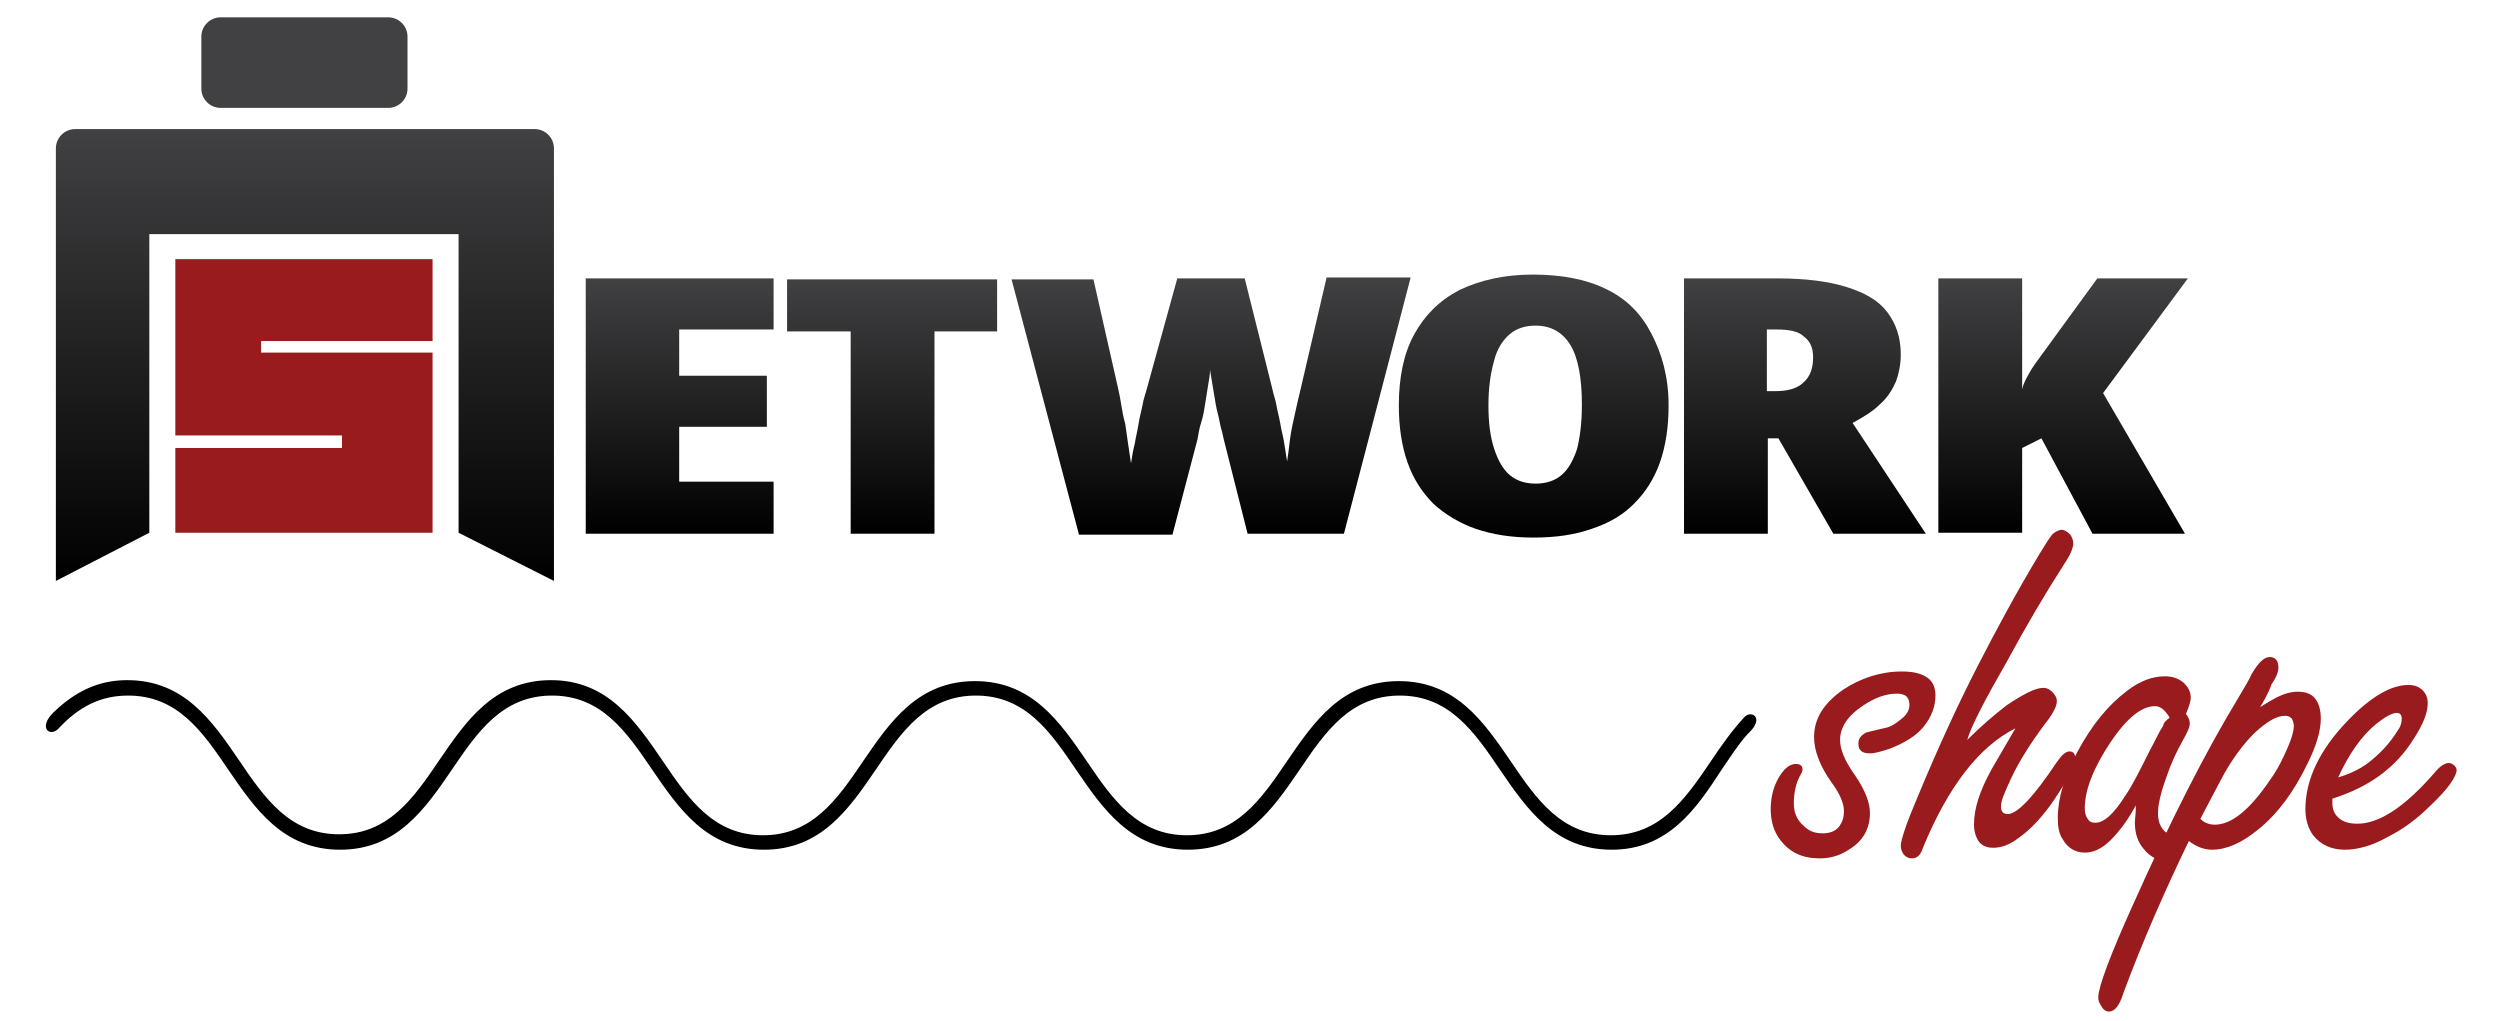 <svg xmlns="http://www.w3.org/2000/svg" xmlns:xlink="http://www.w3.org/1999/xlink" x="0px" y="0px" viewBox="0 0 259.5 106" style="enable-background:new 0 0 259.5 106;" xml:space="preserve"> <style type="text/css"> .st0{fill:url(#SVGID_1_);} .st1{fill:url(#SVGID_00000042010215421991071780000010112873755443505080_);} .st2{fill:#991B1E;} .st3{fill:url(#SVGID_00000140717282168576421770000013374167080934608277_);} .st4{fill:url(#SVGID_00000009572114628444552780000017792087747890200499_);} .st5{fill:url(#SVGID_00000062902608736429261720000015657948054587842990_);} .st6{fill:url(#SVGID_00000173846883854916768010000016790089518877198730_);} .st7{fill:url(#SVGID_00000152242256337995418050000002481385726534377389_);} .st8{fill:url(#SVGID_00000109713176847181563220000008541949038066518694_);} </style> <g id="Layer_1"> </g> <g id="Layer_2"> <g> <linearGradient id="SVGID_1_" gradientUnits="userSpaceOnUse" x1="31.603" y1="60.347" x2="31.603" y2="13.403"> <stop offset="0" style="stop-color:#000000"></stop> <stop offset="1" style="stop-color:#414143"></stop> </linearGradient> <path class="st0" d="M15.5,55.3v-31h16.1h16v31l9.9,5V15.4c0-1.1-0.9-2-2-2H7.8c-1.1,0-2,0.9-2,2v44.9L15.5,55.3z"></path> <linearGradient id="SVGID_00000171697716554136176030000007629180194838390168_" gradientUnits="userSpaceOnUse" x1="31.603" y1="11.195" x2="31.603" y2="1.808"> <stop offset="0" style="stop-color:#414143"></stop> <stop offset="1" style="stop-color:#414143"></stop> </linearGradient> <path style="fill:url(#SVGID_00000171697716554136176030000007629180194838390168_);" d="M40.3,11.2H22.9c-1.1,0-2-0.9-2-2V3.8 c0-1.1,0.9-2,2-2h17.4c1.1,0,2,0.9,2,2v5.4C42.3,10.3,41.4,11.2,40.3,11.2z"></path> <polygon class="st2" points="27.1,36.6 27.1,35.4 44.9,35.4 44.9,26.9 18.2,26.9 18.2,45.2 35.5,45.2 35.5,46.5 18.2,46.5 18.2,55.3 44.9,55.3 44.9,36.6 "></polygon> <g> <linearGradient id="SVGID_00000023247490393674482180000003451934634488193418_" gradientUnits="userSpaceOnUse" x1="70.492" y1="55.375" x2="70.492" y2="28.922"> <stop offset="0" style="stop-color:#000000"></stop> <stop offset="1" style="stop-color:#414143"></stop> </linearGradient> <path style="fill:url(#SVGID_00000023247490393674482180000003451934634488193418_);" d="M80.2,55.4H60.8V28.9h19.5v5.3h-9.8V39 h9.1v5.3h-9.1V50h9.8V55.4z"></path> <linearGradient id="SVGID_00000124861445854182793180000005801140371188241549_" gradientUnits="userSpaceOnUse" x1="92.653" y1="55.375" x2="92.653" y2="28.922"> <stop offset="0" style="stop-color:#000000"></stop> <stop offset="1" style="stop-color:#414143"></stop> </linearGradient> <path style="fill:url(#SVGID_00000124861445854182793180000005801140371188241549_);" d="M97,55.4h-8.7v-21h-6.6v-5.4h21.8v5.4 H97V55.4z"></path> <linearGradient id="SVGID_00000041258080127335920920000009031580997863057083_" gradientUnits="userSpaceOnUse" x1="125.71" y1="55.375" x2="125.71" y2="28.922"> <stop offset="0" style="stop-color:#000000"></stop> <stop offset="1" style="stop-color:#414143"></stop> </linearGradient> <path style="fill:url(#SVGID_00000041258080127335920920000009031580997863057083_);" d="M146.4,28.9l-6.9,26.5h-10l-2.5-9.9 c-0.1-0.6-0.3-1.1-0.4-1.7c-0.1-0.6-0.3-1.2-0.4-1.8c-0.1-0.6-0.2-1.2-0.3-1.8c-0.1-0.6-0.2-1.2-0.3-1.8c0,0.5-0.1,1-0.2,1.6 c-0.1,0.6-0.2,1.2-0.3,1.9c-0.1,0.6-0.2,1.3-0.4,1.9s-0.3,1.2-0.4,1.8l-2.6,9.9H112l-7-26.5h8.5l2.6,11.5c0.1,0.4,0.2,1,0.3,1.6 c0.1,0.6,0.2,1.2,0.4,1.9c0.1,0.7,0.2,1.4,0.3,2.1c0.1,0.7,0.2,1.4,0.3,2c0.1-0.7,0.2-1.3,0.4-2.1c0.1-0.7,0.3-1.4,0.4-2.1 s0.3-1.3,0.4-1.9c0.1-0.6,0.3-1.1,0.4-1.5l3.2-11.6h7l2.9,11.6c0.1,0.5,0.3,1,0.4,1.6c0.1,0.6,0.3,1.3,0.4,1.9 c0.1,0.7,0.3,1.3,0.4,2c0.1,0.7,0.2,1.3,0.3,1.9c0.1-0.7,0.2-1.4,0.3-2.3c0.1-0.8,0.3-1.7,0.5-2.6c0.2-0.9,0.4-1.8,0.6-2.6 l2.7-11.6H146.4z"></path> <linearGradient id="SVGID_00000063633893953618780600000000458544683146359981_" gradientUnits="userSpaceOnUse" x1="159.33" y1="55.736" x2="159.33" y2="28.506"> <stop offset="0" style="stop-color:#000000"></stop> <stop offset="1" style="stop-color:#414143"></stop> </linearGradient> <path style="fill:url(#SVGID_00000063633893953618780600000000458544683146359981_);" d="M173.2,42.1c0,2.2-0.3,4.2-0.9,5.9 c-0.6,1.7-1.5,3.1-2.7,4.3c-1.2,1.2-2.6,2-4.4,2.6c-1.7,0.6-3.7,0.9-6,0.9c-2.3,0-4.2-0.3-6-0.9c-1.7-0.6-3.2-1.5-4.4-2.6 c-1.2-1.2-2.1-2.6-2.7-4.3c-0.6-1.7-0.9-3.7-0.9-5.9c0-2.9,0.5-5.4,1.6-7.4c1.1-2,2.6-3.5,4.7-4.6c2.1-1,4.6-1.6,7.6-1.6 c3,0,5.6,0.5,7.6,1.5c2.1,1,3.6,2.5,4.7,4.6S173.2,39.1,173.2,42.1z M154.5,42.1c0,1.8,0.2,3.3,0.6,4.5c0.4,1.2,0.9,2.1,1.6,2.7 c0.7,0.6,1.6,0.9,2.7,0.9c1.1,0,2-0.3,2.7-0.9c0.7-0.6,1.2-1.5,1.6-2.7c0.3-1.2,0.5-2.7,0.5-4.6c0-2.8-0.4-4.9-1.2-6.2 c-0.8-1.3-2-2-3.6-2c-1.1,0-2,0.3-2.7,0.9c-0.7,0.6-1.3,1.5-1.6,2.7C154.7,38.8,154.5,40.3,154.5,42.1z"></path> <linearGradient id="SVGID_00000018945202918879061540000015622588338305924992_" gradientUnits="userSpaceOnUse" x1="187.338" y1="55.375" x2="187.338" y2="28.922"> <stop offset="0" style="stop-color:#000000"></stop> <stop offset="1" style="stop-color:#414143"></stop> </linearGradient> <path style="fill:url(#SVGID_00000018945202918879061540000015622588338305924992_);" d="M184.6,28.9c2.8,0,5.2,0.3,7.1,0.9 c1.9,0.6,3.3,1.4,4.2,2.6c0.9,1.2,1.4,2.6,1.4,4.4c0,1-0.2,2-0.5,2.8c-0.4,0.9-0.9,1.7-1.7,2.4c-0.7,0.7-1.7,1.3-2.8,1.9 l7.6,11.5h-9.6l-5.7-9.9h-1.1v9.9h-8.7V28.9H184.6z M184.4,34.2h-1v6.4h0.9c1.3,0,2.3-0.3,2.9-0.9c0.7-0.6,1-1.5,1-2.6 c0-1-0.3-1.7-1-2.2C186.7,34.4,185.7,34.2,184.4,34.2z"></path> <linearGradient id="SVGID_00000070822686436560343440000017912927554477128583_" gradientUnits="userSpaceOnUse" x1="214.067" y1="55.375" x2="214.067" y2="28.922"> <stop offset="0" style="stop-color:#000000"></stop> <stop offset="1" style="stop-color:#414143"></stop> </linearGradient> <path style="fill:url(#SVGID_00000070822686436560343440000017912927554477128583_);" d="M226.8,55.4h-9.6l-5.3-9.9l-2,1v8.8 h-8.7V28.9h8.7v11.5c0.1-0.5,0.4-1.1,0.7-1.6c0.3-0.6,0.7-1.1,1.2-1.8l5.9-8.1h9.4l-8.8,11.9L226.8,55.4z"></path> </g> <g> <path class="st2" d="M197.4,69.7c1.2,0,2,0.2,2.6,0.6c0.6,0.4,0.9,1,0.9,1.9c0,1.1-0.4,2.2-1.2,3.2c-0.8,1-2,1.7-3.5,2.3 c-0.9,0.3-1.6,0.5-2.1,0.5c-0.8,0-1.2-0.3-1.2-1c0-0.5,0.2-0.8,0.7-1.1c0.1-0.1,0.7-0.2,1.9-0.5c0.7-0.1,1.3-0.5,1.9-1 c0.5-0.4,0.8-0.9,0.8-1.4c0-0.4-0.1-0.7-0.3-0.9c-0.2-0.2-0.6-0.3-1-0.3c-1.1,0-2.3,0.4-3.6,1.3c-1.5,1-2.3,2.2-2.3,3.5 c0,1,0.5,2.2,1.5,3.6c1.1,1.6,1.6,2.9,1.6,4c0,1.6-0.7,2.9-2.2,3.8c-0.9,0.6-1.9,0.9-3,0.9c-1.8,0-3.1-0.6-4.1-1.9 c-0.7-0.9-1-2-1-3.2c0-1.5,0.4-2.7,1.1-3.7c0.5-0.7,1-1,1.5-1c0.5,0,0.7,0.2,0.7,0.6c0,0.1-0.1,0.4-0.3,0.7 c-0.4,0.8-0.6,1.7-0.6,2.8c0,0.9,0.3,1.7,1,2.3c0.6,0.6,1.2,0.8,2,0.8c0.7,0,1.3-0.2,1.7-0.7c0.3-0.4,0.5-0.9,0.5-1.6 c0-0.8-0.4-1.8-1.3-3c-1.2-1.7-1.8-3.3-1.8-4.7c0-1.9,1-3.5,3-4.9C193.1,70.4,195.2,69.7,197.4,69.7z"></path> <path class="st2" d="M204.2,76.8c1.4-1.4,2.8-2.6,4.1-3.6c1.8-1.2,3-1.8,3.8-1.8c0.3,0,0.6,0.1,0.9,0.4c0.3,0.3,0.5,0.6,0.5,1 c0,0.5-0.4,1.3-1.2,2.3c-1.5,2-2.7,3.9-3.5,5.6c-0.7,1.5-1.1,2.4-1.1,3c0,0.5,0.2,0.8,0.7,0.8c1,0,2.7-1.8,5.1-5.4 c0.5-0.7,0.9-1.1,1.3-1.1c0.4,0,0.6,0.2,0.6,0.7c0,0.7-0.7,2.1-2.1,4.2c-1.2,1.8-2.5,3.2-3.8,4.1c-0.9,0.7-1.8,1-2.6,1 c-0.8,0-1.4-0.3-1.7-1c-0.2-0.4-0.3-0.9-0.3-1.4c0-1.7,0.6-3.5,1.8-5.7c0.3-0.5,1.1-1.9,2.5-4.3c-3.8,1.9-7,6.1-9.6,12.4 c-0.2,0.7-0.6,1.1-1.1,1.1c-0.4,0-0.6-0.1-0.9-0.4c-0.2-0.3-0.3-0.6-0.3-0.9c0-0.6,0.6-2.4,1.8-5.2c2.2-5.3,4.3-9.8,6.2-13.5 c1.9-3.7,4-7.6,6.4-11.6c0.6-1,1-1.6,1.3-2c0.3-0.3,0.7-0.5,1-0.5c0.3,0,0.6,0.2,0.9,0.5c0.2,0.3,0.3,0.6,0.3,0.9 c0,0.5-0.3,1.2-0.9,2.1c-2,3.1-4,6.5-6,10.2C206,72.7,204.6,75.4,204.2,76.8z"></path> <path class="st2" d="M221.7,83.6c-0.6,1.1-1.2,2-1.8,2.7c-1.2,1.5-2.3,2.2-3.5,2.2c-1,0-1.8-0.5-2.3-1.4 c-0.4-0.6-0.5-1.3-0.5-2.2c0-2.1,0.7-4.3,2-6.8c1.5-2.8,3.2-4.9,5.2-6.4c1.3-1,2.6-1.5,3.9-1.5c0.8,0,1.4,0.2,2,0.7 c0.4,0.4,0.7,0.9,0.7,1.5c0,0.4-0.2,1-0.5,1.7c0.3,0.4,0.4,0.7,0.4,1c0,0.4-0.3,1-0.8,1.9c-0.5,0.9-1.1,2.1-1.6,3.6 c-0.6,1.6-0.9,2.9-0.9,3.8c0,0.8,0.2,1.4,0.7,1.9c0.1,0.1,0.5,0.3,1.1,0.6c0.5,0.2,0.7,0.6,0.7,1.2c0,0.4-0.1,0.6-0.4,0.9 c-0.3,0.2-0.6,0.4-1,0.4c-1,0-1.9-0.4-2.6-1.3c-0.6-0.7-0.9-1.6-0.9-2.7C221.6,85.1,221.7,84.5,221.7,83.6z M225.2,74.5 c-0.2-0.4-0.5-0.7-0.7-0.9c-0.3-0.2-0.5-0.3-0.8-0.3c-1.4,0-2.9,1.2-4.6,3.7c-1.8,2.7-2.7,5-2.7,6.9c0,0.5,0.1,0.8,0.3,1.1 s0.4,0.4,0.8,0.4c0.9,0,1.9-0.9,3.1-2.8c0.7-1,1.5-2.6,2.5-4.6c0.7-1.3,1.1-2.2,1.4-2.6C224.6,75,224.8,74.8,225.2,74.5z"></path> <path class="st2" d="M234.6,73.4c0.8-0.5,1.3-0.8,1.7-1c0.8-0.4,1.5-0.6,2.2-0.6c0.8,0,1.4,0.2,1.8,0.7c0.4,0.5,0.6,1.2,0.6,2.1 c0,1.3-0.5,2.9-1.4,4.7c-1.4,2.9-3.1,5.2-5.1,6.8c-1.7,1.4-3.3,2.1-4.8,2.1c-0.8,0-1.6-0.3-2.4-0.9c-2.5,5.2-4.8,10.4-6.8,15.8 c-0.4,1.3-0.9,1.9-1.5,1.9c-0.3,0-0.6-0.2-0.8-0.6c-0.2-0.3-0.3-0.5-0.3-0.9c0-1,1.2-4.3,3.7-9.8c3.8-8.5,7.4-15.6,10.8-21.2 c0.7-1.2,1.2-2,1.4-2.5c0.7-1.2,1.3-1.8,1.9-1.8c0.6,0,0.9,0.4,0.9,1.1c0,0.4-0.2,1-0.7,1.7C235.4,72.1,234.9,72.9,234.6,73.4z M228.4,85c0.4,0.4,0.9,0.6,1.5,0.6c1.7,0,3.6-1.5,5.7-4.6c0.8-1.1,1.4-2.3,1.9-3.5c0.4-0.9,0.6-1.7,0.6-2.1 c0-0.3-0.1-0.6-0.2-0.8c-0.2-0.2-0.4-0.3-0.7-0.3c-0.9,0-1.9,0.6-3.2,1.8c-1.2,1.2-2.4,2.8-3.5,4.9 C229.4,83.1,228.7,84.4,228.4,85z"></path> <path class="st2" d="M242.1,82.9v0.5c0,0.4,0.1,0.8,0.3,1.1c0.5,0.7,1.2,1,2.3,1c2.3,0,5-1.8,8.1-5.4c0.5-0.6,1-0.9,1.4-0.9 c0.2,0,0.4,0.1,0.6,0.3c0.1,0.1,0.2,0.3,0.2,0.4c0,0.7-0.9,2-2.7,3.7c-1.4,1.4-2.9,2.5-4.5,3.3c-1.6,0.9-3.1,1.3-4.4,1.3 c-1.4,0-2.5-0.5-3.3-1.5c-0.5-0.7-0.8-1.6-0.8-2.7c0-3.1,1.5-6.2,4.4-9.2c2.4-2.5,4.5-3.7,6.3-3.7c0.5,0,0.9,0.1,1.3,0.4 c0.5,0.4,0.7,0.9,0.7,1.5c0,1-0.5,2.2-1.4,3.6C248.7,79.7,245.9,81.7,242.1,82.9z M242.7,80.7c1.3-0.4,2.3-0.9,3.1-1.5 c1.3-1,2.3-2.1,3.1-3.4c0.3-0.4,0.4-0.8,0.4-1.2c0-0.4-0.2-0.6-0.5-0.6c-0.5,0-1.2,0.4-2.1,1.1C245.1,76.4,243.8,78.3,242.7,80.7 z"></path> </g> <path d="M167.3,88.2c-5.9,0-8.8-4.2-11.6-8.3c-2.7-4-5.3-7.7-10.4-7.7c-5.1,0-7.7,3.7-10.4,7.7c-2.8,4.1-5.7,8.3-11.6,8.3 c-5.9,0-8.8-4.2-11.6-8.3c-2.7-4-5.3-7.7-10.4-7.7c-5.1,0-7.7,3.7-10.4,7.7c-2.8,4.1-5.7,8.3-11.6,8.3c-5.9,0-8.8-4.2-11.6-8.3 c-2.7-4-5.3-7.7-10.4-7.7c-5.1,0-7.7,3.7-10.4,7.7c-2.8,4.1-5.7,8.3-11.6,8.3c-5.9,0-8.8-4.2-11.6-8.3c-2.7-4-5.3-7.7-10.4-7.7 c-2.8,0-5.1,1.1-7.3,3.5l0,0C5.1,76.5,4,75.5,5.5,74l0.1-0.1c2.3-2.2,4.7-3.3,7.6-3.3c5.9,0,8.8,4.2,11.6,8.3 c2.7,4,5.3,7.7,10.4,7.7c5.1,0,7.7-3.7,10.4-7.7c2.8-4.1,5.7-8.3,11.6-8.3S66,74.9,68.8,79c2.7,4,5.3,7.7,10.4,7.7 c5.1,0,7.7-3.7,10.4-7.7c2.8-4.1,5.7-8.3,11.6-8.3c5.9,0,8.8,4.2,11.6,8.3c2.7,4,5.3,7.7,10.4,7.7c5.1,0,7.7-3.7,10.4-7.7 c2.8-4.1,5.7-8.3,11.6-8.3c5.9,0,8.8,4.2,11.6,8.3c2.7,4,5.3,7.7,10.4,7.7s7.7-3.7,10.4-7.7c1-1.5,2.2-3.2,3.5-4.6l0,0 c0.7-0.7,2.1,0.1,0.4,1.7l-0.1,0.1c-1,1.1-1.8,2.4-2.7,3.7C176.1,83.9,173.2,88.2,167.3,88.2z"></path> </g> </g> </svg>